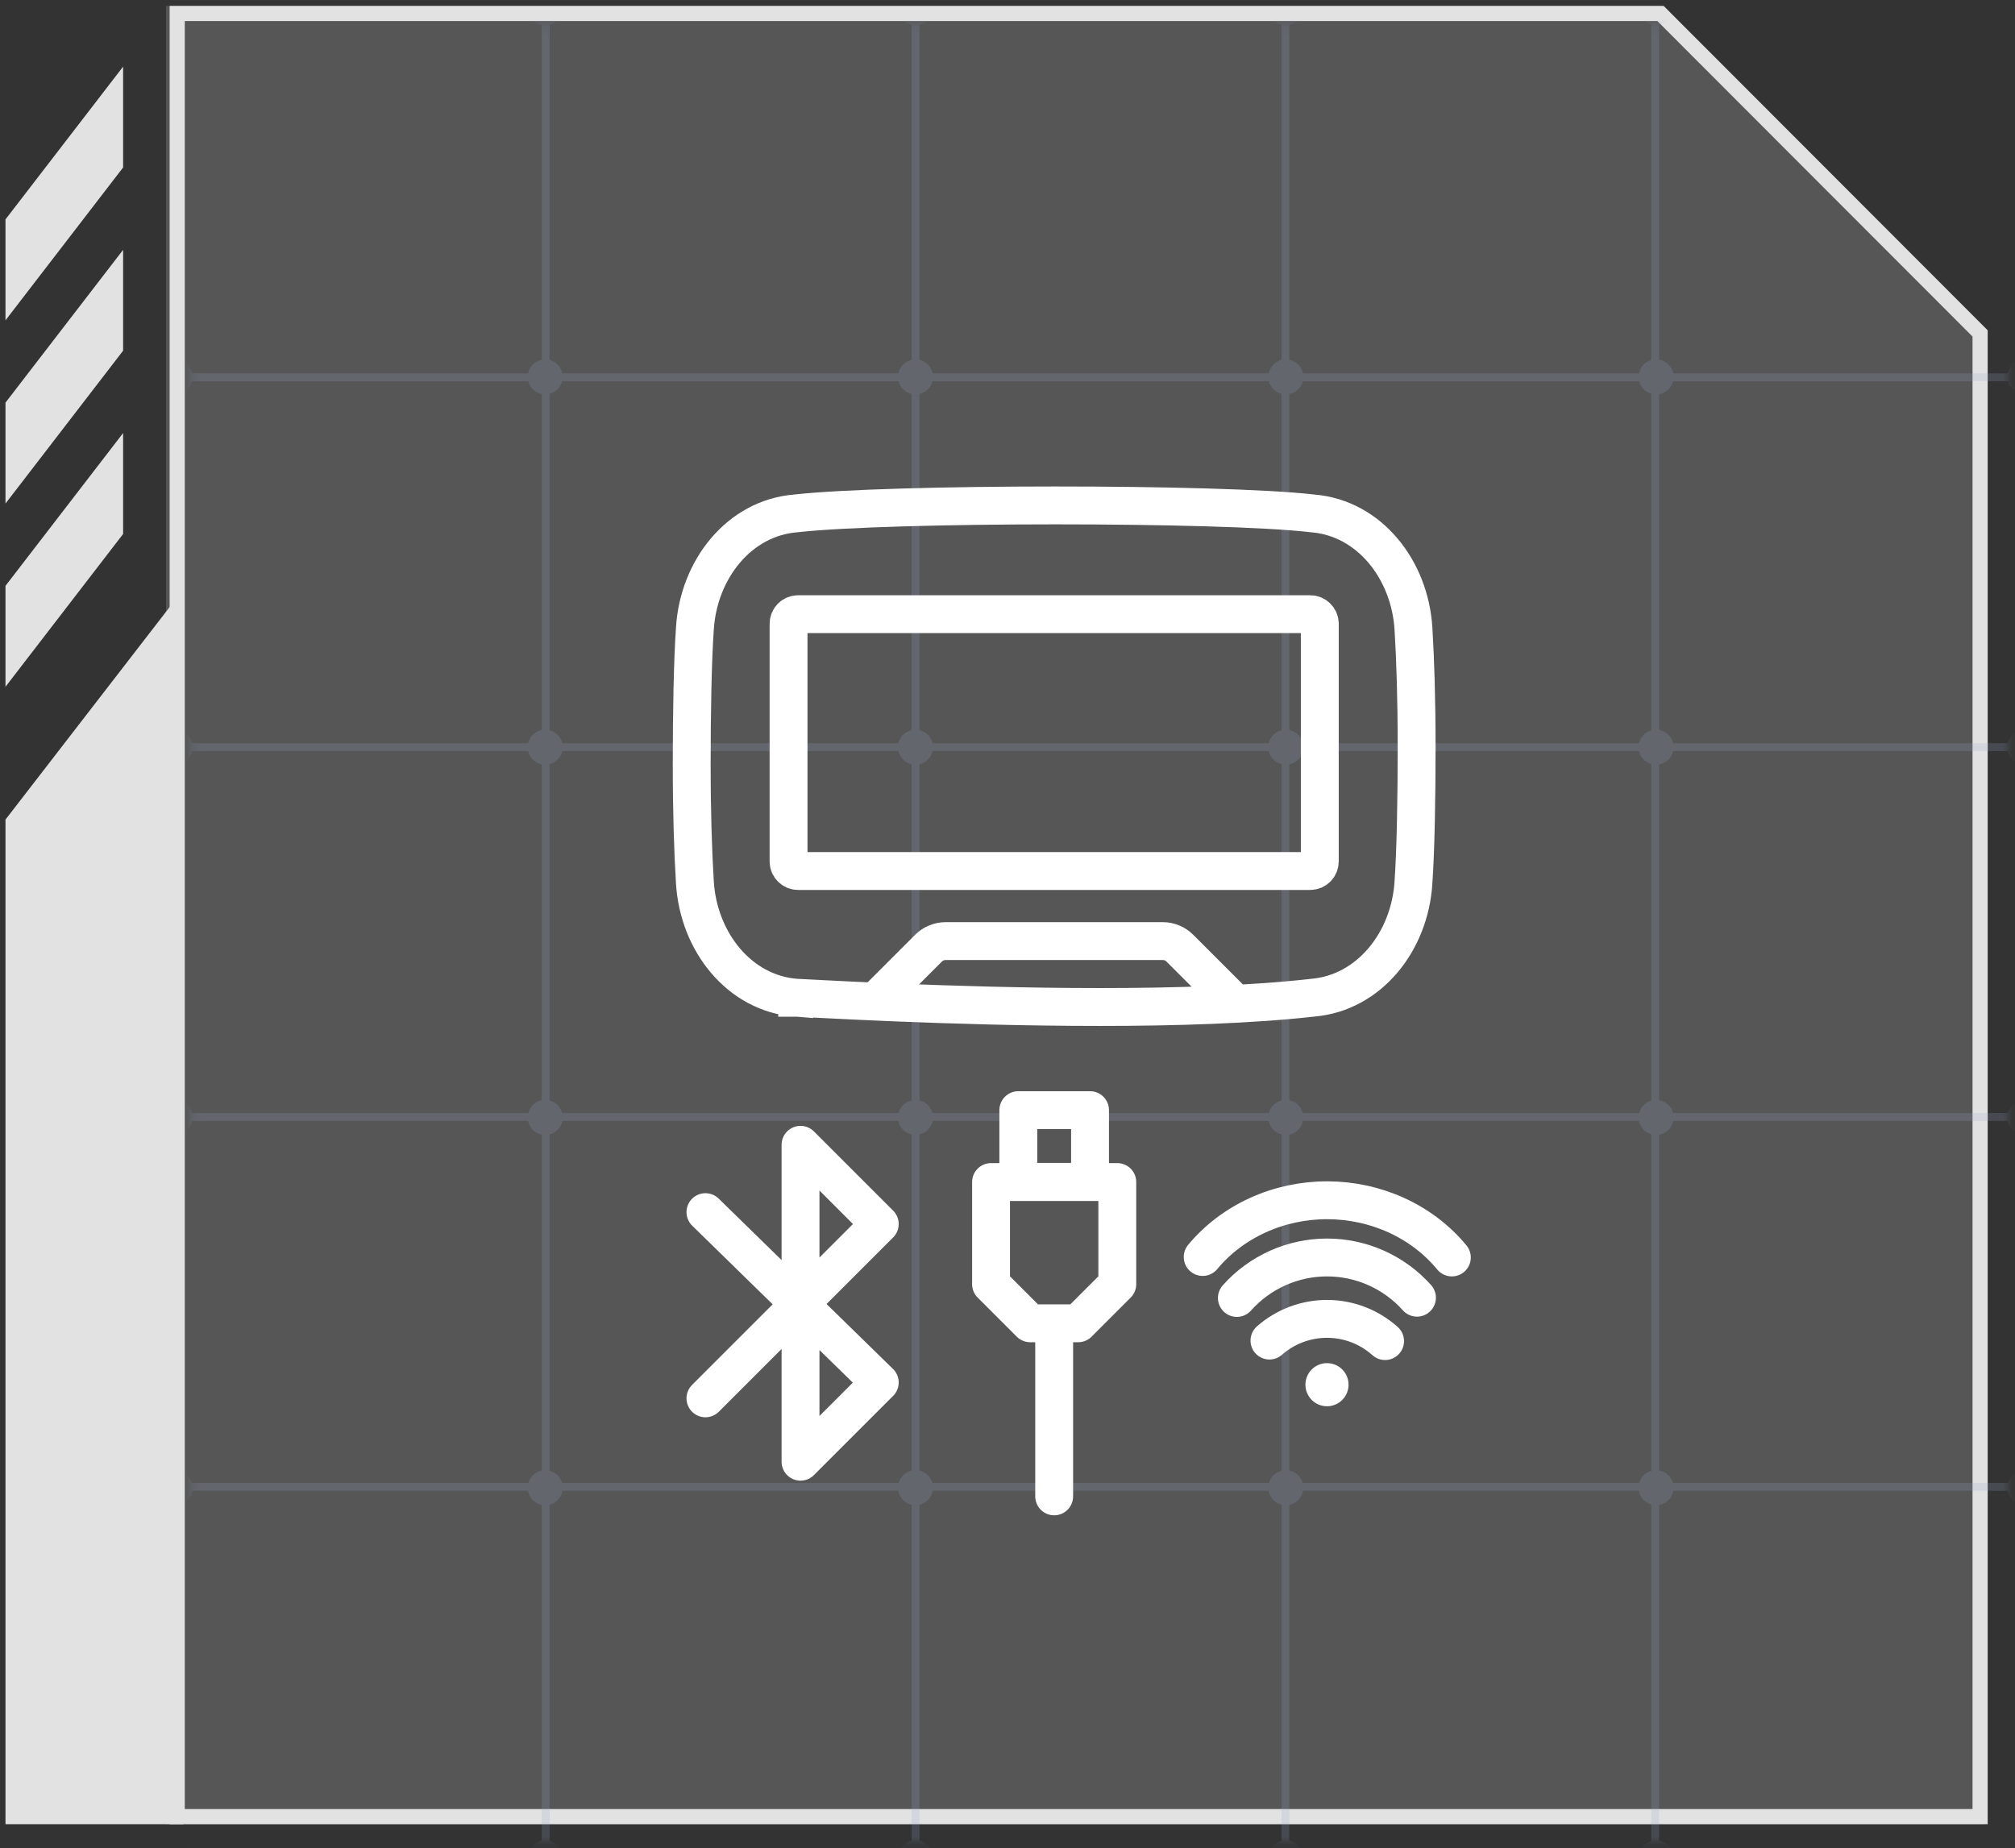 <svg width="266" height="244" viewBox="0 0 266 244" fill="none" xmlns="http://www.w3.org/2000/svg">
<rect x="0" y="0" width="266" height="244" fill="#333333" stroke="none"/>
<path d="M219.149 0.779H21.924V240.83H261.924V43.605L219.149 0.779Z" fill="#E2E2E2" fill-opacity="0.2"></path>
<path d="M23.393 239.83V1.779H219.203L261.393 44.019V239.83H23.393Z" stroke="#E2E2E2" stroke-width="2"></path>
<g opacity="0.2">
<mask id="mask0_34_4" style="mask-type:alpha" maskUnits="userSpaceOnUse" x="25" y="3" width="241" height="241">
<path d="M222.429 3.121H25.204V243.172H265.204V45.947L222.429 3.121Z" fill="#E2E2E2"></path>
</mask>
<g mask="url(#mask0_34_4)">
<rect x="23.216" y="1.002" width="48.82" height="48.82" stroke="#97A4C9"></rect>
<rect x="23.216" y="98.643" width="48.82" height="48.82" stroke="#97A4C9"></rect>
<rect x="23.216" y="49.822" width="48.82" height="48.82" stroke="#97A4C9"></rect>
<rect x="23.216" y="147.463" width="48.82" height="48.82" stroke="#97A4C9"></rect>
<rect x="23.216" y="196.283" width="48.82" height="48.82" stroke="#97A4C9"></rect>
<rect x="120.856" y="1.002" width="48.82" height="48.82" stroke="#97A4C9"></rect>
<rect x="120.856" y="98.643" width="48.82" height="48.82" stroke="#97A4C9"></rect>
<rect x="120.856" y="49.822" width="48.82" height="48.82" stroke="#97A4C9"></rect>
<rect x="120.856" y="147.463" width="48.82" height="48.82" stroke="#97A4C9"></rect>
<rect x="120.856" y="196.283" width="48.82" height="48.82" stroke="#97A4C9"></rect>
<rect x="72.036" y="1.002" width="48.82" height="48.82" stroke="#97A4C9"></rect>
<rect x="72.036" y="98.643" width="48.82" height="48.82" stroke="#97A4C9"></rect>
<rect x="72.036" y="49.822" width="48.82" height="48.82" stroke="#97A4C9"></rect>
<rect x="72.036" y="147.463" width="48.82" height="48.82" stroke="#97A4C9"></rect>
<rect x="72.036" y="196.283" width="48.82" height="48.82" stroke="#97A4C9"></rect>
<rect x="169.677" y="1.002" width="48.82" height="48.82" stroke="#97A4C9"></rect>
<rect x="218.497" y="1.002" width="48.82" height="48.82" stroke="#97A4C9"></rect>
<rect x="169.677" y="98.643" width="48.82" height="48.82" stroke="#97A4C9"></rect>
<rect x="218.497" y="98.643" width="48.82" height="48.82" stroke="#97A4C9"></rect>
<rect x="169.677" y="49.822" width="48.82" height="48.82" stroke="#97A4C9"></rect>
<rect x="218.497" y="49.822" width="48.82" height="48.82" stroke="#97A4C9"></rect>
<rect x="169.677" y="147.463" width="48.82" height="48.82" stroke="#97A4C9"></rect>
<rect x="169.677" y="196.283" width="48.82" height="48.82" stroke="#97A4C9"></rect>
<rect x="218.497" y="147.463" width="48.82" height="48.82" stroke="#97A4C9"></rect>
<rect x="218.497" y="196.283" width="48.82" height="48.82" stroke="#97A4C9"></rect>
<circle cx="71.974" cy="49.76" r="2.312" fill="#97A4C9"></circle>
<circle cx="23.091" cy="49.76" r="2.312" fill="#97A4C9"></circle>
<circle cx="267.317" cy="49.76" r="2.312" fill="#97A4C9"></circle>
<circle cx="71.974" cy="1.002" r="2.312" fill="#97A4C9"></circle>
<circle cx="23.091" cy="1.002" r="2.312" fill="#97A4C9"></circle>
<circle cx="267.317" cy="1.002" r="2.312" fill="#97A4C9"></circle>
<circle cx="71.974" cy="147.526" r="2.312" fill="#97A4C9"></circle>
<circle cx="23.091" cy="147.526" r="2.312" fill="#97A4C9"></circle>
<circle cx="267.317" cy="147.526" r="2.312" fill="#97A4C9"></circle>
<circle cx="169.739" cy="49.76" r="2.312" fill="#97A4C9"></circle>
<circle cx="169.739" cy="1.002" r="2.312" fill="#97A4C9"></circle>
<circle cx="169.739" cy="147.526" r="2.312" fill="#97A4C9"></circle>
<circle cx="120.856" cy="98.643" r="2.312" fill="#97A4C9"></circle>
<circle cx="120.856" cy="196.408" r="2.312" fill="#97A4C9"></circle>
<circle cx="120.856" cy="245.292" r="2.312" fill="#97A4C9"></circle>
<circle cx="218.622" cy="98.643" r="2.312" fill="#97A4C9"></circle>
<circle cx="218.622" cy="196.408" r="2.312" fill="#97A4C9"></circle>
<circle cx="218.622" cy="245.292" r="2.312" fill="#97A4C9"></circle>
<circle cx="71.974" cy="98.643" r="2.312" fill="#97A4C9"></circle>
<circle cx="23.091" cy="98.643" r="2.312" fill="#97A4C9"></circle>
<circle cx="267.317" cy="98.643" r="2.312" fill="#97A4C9"></circle>
<circle cx="71.974" cy="196.408" r="2.312" fill="#97A4C9"></circle>
<circle cx="23.091" cy="196.408" r="2.312" fill="#97A4C9"></circle>
<circle cx="267.317" cy="196.408" r="2.312" fill="#97A4C9"></circle>
<circle cx="71.974" cy="245.292" r="2.312" fill="#97A4C9"></circle>
<circle cx="23.091" cy="245.292" r="2.312" fill="#97A4C9"></circle>
<circle cx="267.317" cy="245.292" r="2.312" fill="#97A4C9"></circle>
<circle cx="169.739" cy="98.643" r="2.312" fill="#97A4C9"></circle>
<circle cx="169.739" cy="196.408" r="2.312" fill="#97A4C9"></circle>
<circle cx="169.739" cy="245.292" r="2.312" fill="#97A4C9"></circle>
<circle cx="120.856" cy="49.76" r="2.312" fill="#97A4C9"></circle>
<circle cx="120.856" cy="1.002" r="2.312" fill="#97A4C9"></circle>
<circle cx="120.856" cy="147.526" r="2.312" fill="#97A4C9"></circle>
<circle cx="218.622" cy="49.76" r="2.312" fill="#97A4C9"></circle>
<circle cx="218.622" cy="1.002" r="2.312" fill="#97A4C9"></circle>
<circle cx="218.622" cy="147.526" r="2.312" fill="#97A4C9"></circle>
</g>
</g>
<path d="M0.724 240.83L0.724 108.202L24.204 77.805L24.204 240.83L0.724 240.83Z" fill="#E2E2E2"></path>
<path d="M0.724 90.67L0.724 77.344L16.253 57.17L16.253 70.496L0.724 90.67Z" fill="#E2E2E2"></path>
<path d="M0.724 66.481L0.724 53.156L16.253 32.981L16.253 46.296L0.724 66.481Z" fill="#E2E2E2"></path>
<path d="M0.724 42.292L0.724 28.967L16.253 8.792L16.253 22.107L0.724 42.292Z" fill="#E2E2E2"></path>
<path d="M173.315 67.783C167.109 67.061 153.123 66.725 139.283 66.725C125.334 66.725 111.232 67.086 105.014 67.783C97.59 68.388 92.205 75.165 91.731 83.01C91.433 87.244 91.312 94.347 91.312 100.723C91.312 107.264 91.484 112.451 91.731 116.477C92.201 124.343 97.607 131.137 105.058 131.72L105.235 129.461V131.728H105.235H105.235H105.235H105.235H105.235H105.235H105.235H105.235H105.235H105.235H105.235H105.235H105.235H105.235H105.235H105.235H105.235H105.236H105.236H105.236H105.236H105.236H105.236H105.236H105.236H105.236H105.236H105.236H105.236H105.236H105.236H105.236H105.236H105.236H105.236H105.236H105.236H105.236H105.236H105.236H105.236H105.236H105.236H105.236H105.237H105.237H105.237H105.237H105.237H105.237H105.237H105.237H105.237H105.237H105.237H105.237H105.237H105.237H105.237H105.237H105.237H105.237H105.237H105.237H105.238H105.238H105.238H105.238H105.238H105.238H105.238H105.238H105.238H105.238H105.238H105.238H105.238H105.238H105.238H105.238H105.238H105.239H105.239H105.239H105.239H105.239H105.239H105.239H105.239H105.239H105.239H105.239H105.239H105.239H105.239H105.24H105.24H105.24H105.24H105.24H105.24H105.24H105.24H105.24H105.24H105.24H105.24H105.24H105.24H105.241H105.241H105.241H105.241H105.241H105.241H105.241H105.241H105.241H105.241H105.241H105.241H105.242H105.242H105.242H105.242H105.242H105.242H105.242H105.242H105.242H105.242H105.242H105.243H105.243H105.243H105.243H105.243H105.243H105.243H105.243H105.243H105.243H105.244H105.244H105.244H105.244H105.244H105.244H105.244H105.244H105.244H105.244H105.245H105.245H105.245H105.245H105.245H105.245H105.245H105.245H105.245H105.246H105.246H105.246H105.246H105.246H105.246H105.246H105.246H105.246H105.247H105.247H105.247H105.247H105.247H105.247H105.247H105.247H105.247H105.248H105.248H105.248H105.248H105.248H105.248H105.248H105.248H105.249H105.249H105.249H105.249H105.249H105.249H105.249H105.249H105.25H105.25H105.25H105.25H105.25H105.25H105.25H105.25H105.251H105.251H105.251H105.251H105.251H105.251H105.251H105.252H105.252H105.252H105.252H105.252H105.252H105.252H105.252H105.253H105.253H105.253H105.253C105.238 131.728 105.24 131.728 105.273 131.729C105.306 131.73 105.371 131.733 105.48 131.738C105.659 131.747 105.909 131.76 106.227 131.776C106.396 131.785 106.584 131.795 106.79 131.806C107.354 131.836 108.054 131.873 108.871 131.914C111.103 132.029 114.221 132.181 117.939 132.334C125.373 132.639 135.22 132.945 145.198 132.945C155.122 132.945 165.27 132.629 173.315 131.716C180.729 131.083 186.117 124.317 186.591 116.489C186.889 112.255 187.01 105.152 187.01 98.776C187.01 92.236 186.839 87.05 186.592 83.024C186.124 75.175 180.74 68.392 173.315 67.783Z" stroke="white" stroke-width="5"></path>
<path d="M172.96 81.084H105.363C104.664 81.084 104.097 81.651 104.097 82.35V113.727C104.097 114.426 104.664 114.992 105.363 114.992H172.96C173.659 114.992 174.226 114.426 174.226 113.727V82.35C174.226 81.651 173.659 81.084 172.96 81.084Z" stroke="white" stroke-width="5" stroke-linecap="round" stroke-linejoin="round"></path>
<path d="M116.215 131.538L122.585 125.168C123.169 124.583 123.997 124.243 124.824 124.243H153.499C154.351 124.243 155.154 124.583 155.739 125.168L162.109 131.538" stroke="white" stroke-width="5" stroke-linecap="round" stroke-linejoin="round"></path>
<path d="M175.176 185.656C176.749 185.656 178.023 184.381 178.023 182.809C178.023 181.236 176.749 179.962 175.176 179.962C173.604 179.962 172.329 181.236 172.329 182.809C172.329 184.381 173.604 185.656 175.176 185.656Z" fill="white"></path>
<path d="M167.581 176.984C169.693 175.126 172.412 174.107 175.225 174.119C178.038 174.131 180.749 175.174 182.844 177.051" stroke="white" stroke-width="5" stroke-linecap="round" stroke-linejoin="round"></path>
<path d="M163.279 171.358C164.771 169.68 166.6 168.337 168.648 167.415C170.695 166.494 172.914 166.017 175.159 166.013C177.404 166.01 179.624 166.481 181.674 167.396C183.724 168.311 185.558 169.649 187.055 171.323" stroke="white" stroke-width="5" stroke-linecap="round" stroke-linejoin="round"></path>
<path d="M158.766 165.949C160.704 163.614 163.198 161.724 166.053 160.425C168.908 159.127 172.048 158.454 175.229 158.46C178.41 158.467 181.547 159.151 184.397 160.461C187.246 161.77 189.731 163.67 191.659 166.012" stroke="white" stroke-width="5" stroke-linecap="round" stroke-linejoin="round"></path>
<path d="M139.161 197.552L139.161 175.098" stroke="white" stroke-width="5" stroke-linecap="round" stroke-linejoin="round"></path>
<path d="M130.828 156.054L130.828 169.539L135.992 174.703L142.33 174.703L147.494 169.539L147.494 156.054L130.828 156.054Z" stroke="white" stroke-width="5" stroke-linecap="round" stroke-linejoin="round"></path>
<path d="M134.428 156.031L143.896 156.031L143.896 146.563L134.428 146.563L134.428 156.031Z" stroke="white" stroke-width="5" stroke-linecap="round" stroke-linejoin="round"></path>
<path d="M93.125 160.029L116.137 182.518L105.677 192.978V151.138L116.137 161.598L93.125 184.61" stroke="white" stroke-width="5" stroke-linecap="round" stroke-linejoin="round"></path>
</svg>
